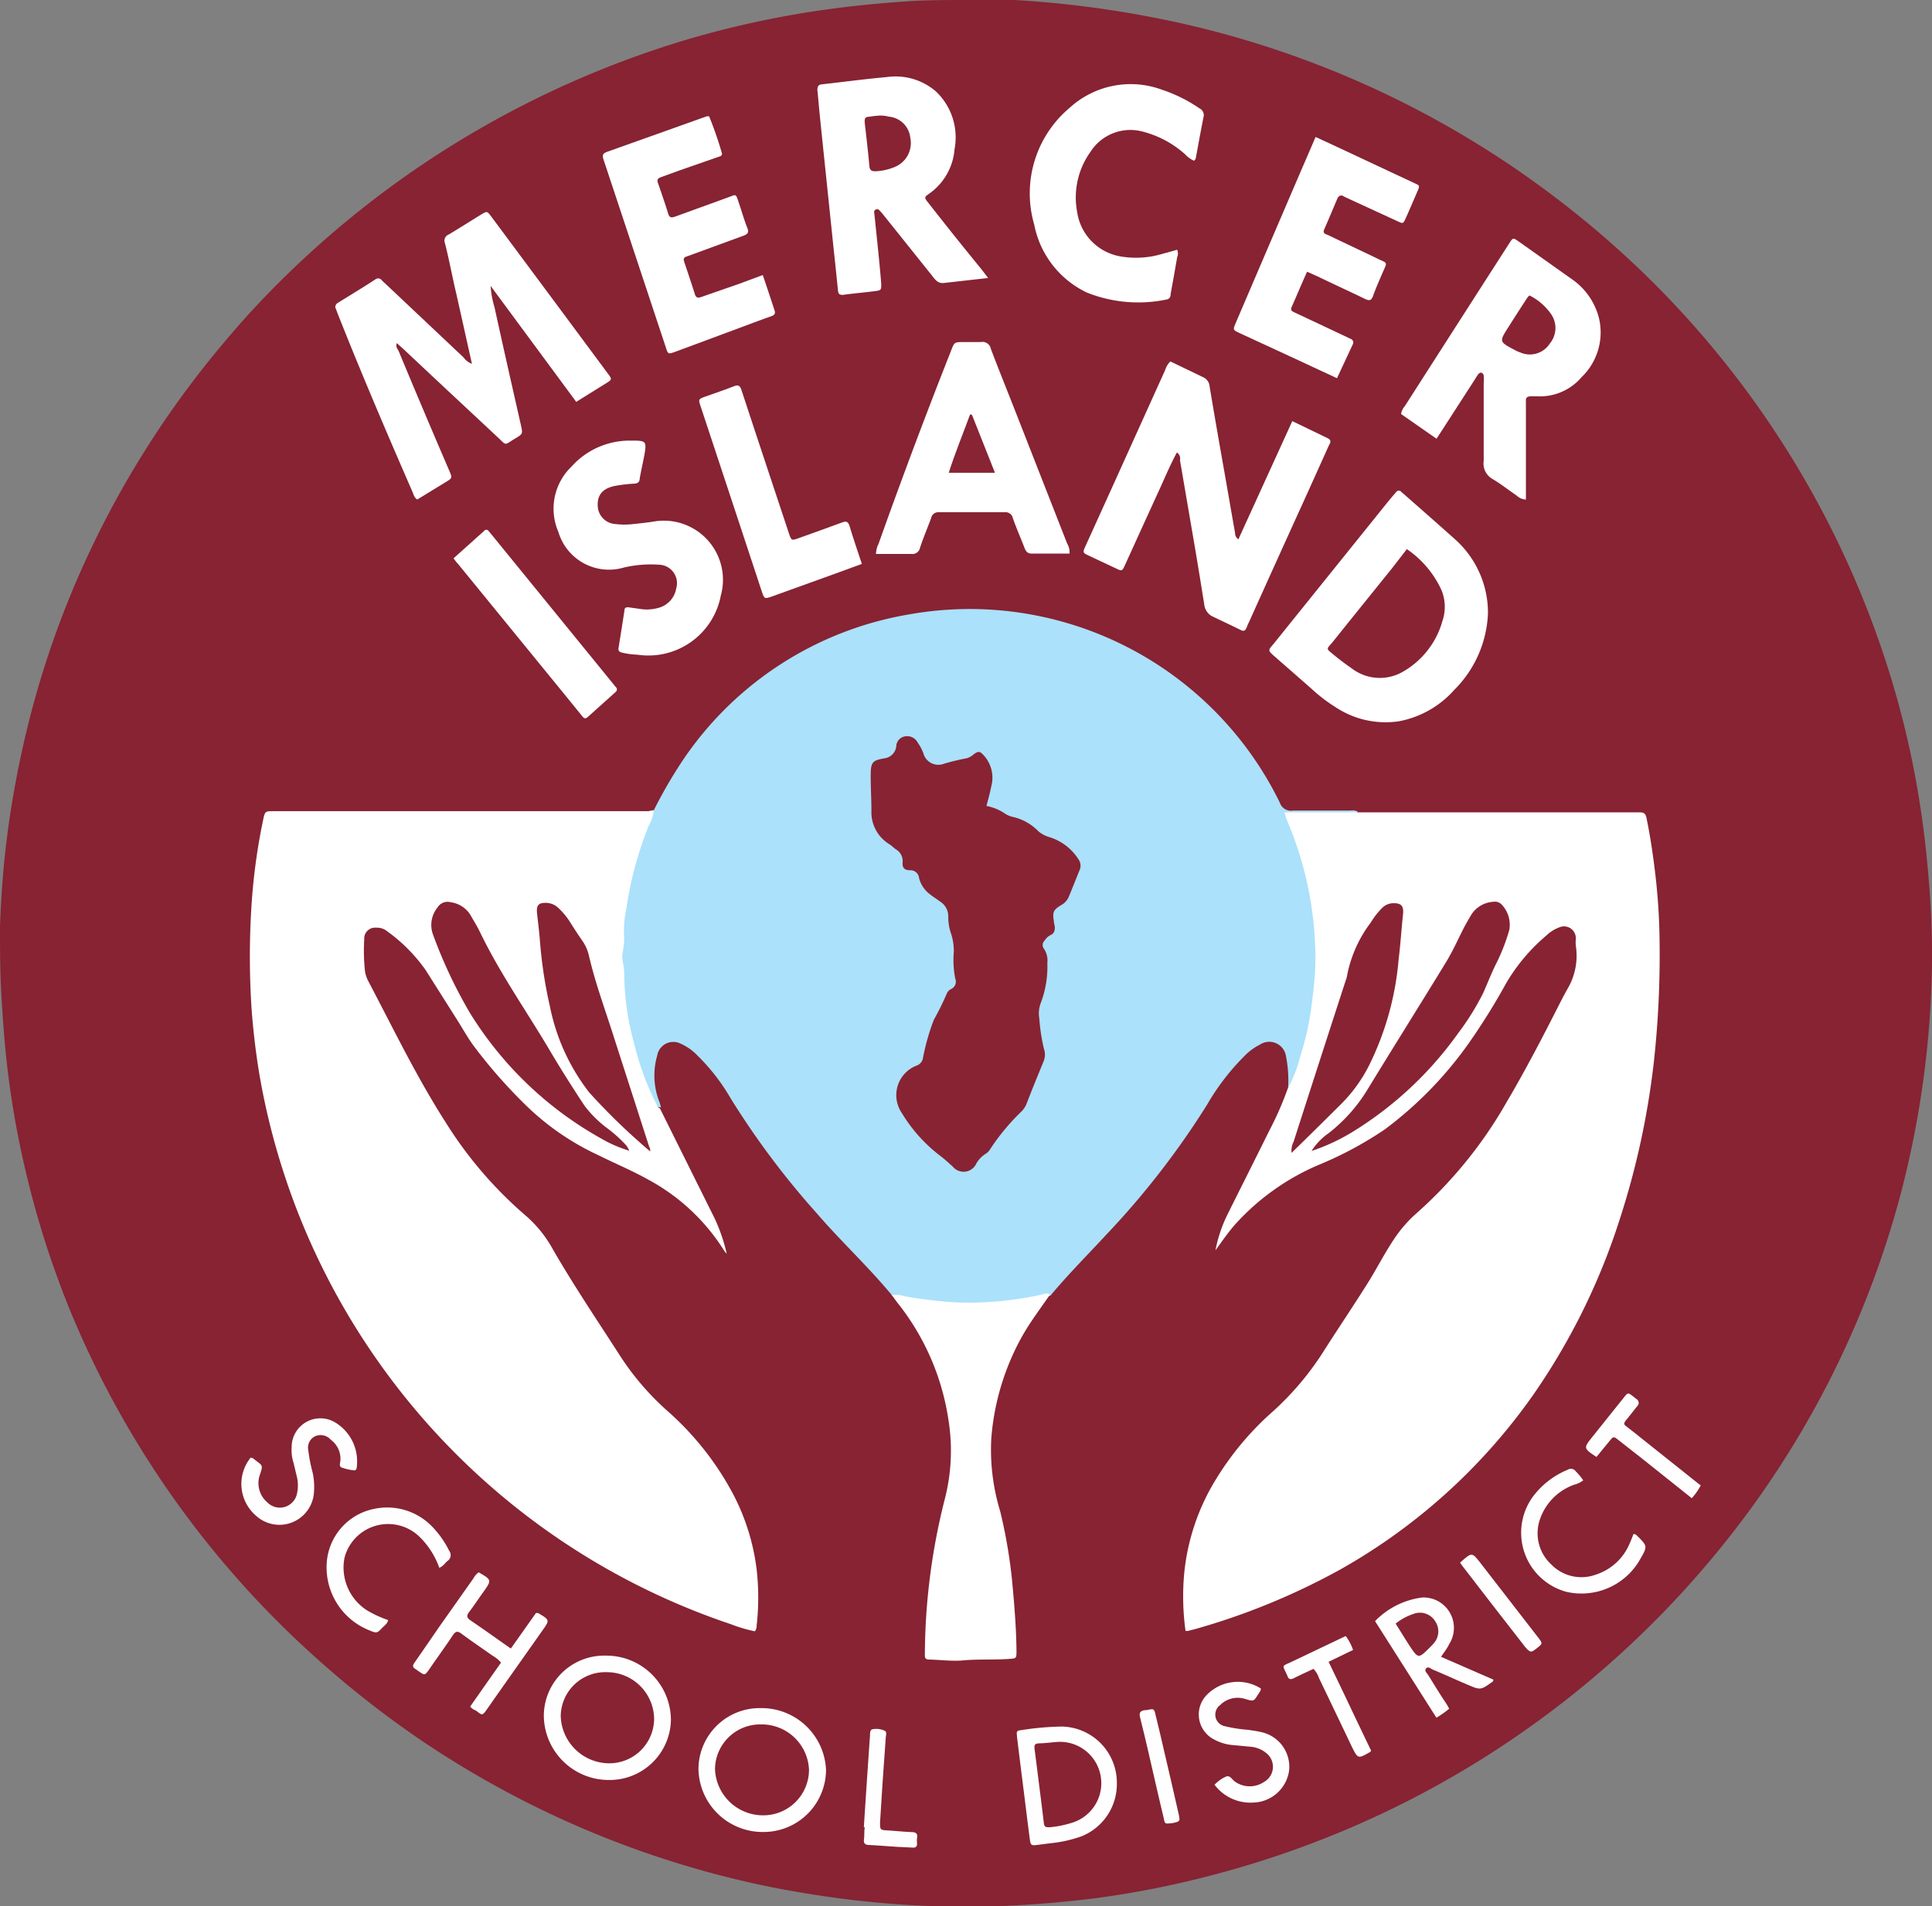 <svg xmlns="http://www.w3.org/2000/svg" viewBox="0 0 163.42 161.29"><rect x="0" y="0" width="163.42" height="161.29" fill="#808080" stroke="none"/><defs><style>.cls-1{fill:#872333;}.cls-2{fill:#abe1fa;}.cls-3{fill:#fff;}.cls-4{fill:#fffeff;}.cls-5{fill:#fffefe;}.cls-6{fill:#fefefe;}.cls-7{fill:#882333;}.cls-8{fill:#882434;}</style></defs><g id="Layer_2" data-name="Layer 2"><g id="Layer_1-2" data-name="Layer 1"><path class="cls-1" d="M81.76,0c1.36,0,2.73-.07,4.08,0A88.06,88.06,0,0,1,96.93,1.36,81.83,81.83,0,0,1,131.3,16.51a83.52,83.52,0,0,1,7.1,6,80.37,80.37,0,0,1,21.29,34,76.89,76.89,0,0,1,2.64,11.1c.38,2.31.64,4.64.83,7a73.29,73.29,0,0,1,.23,8.38,81.35,81.35,0,0,1-2.65,18.15,80.15,80.15,0,0,1-12.52,26.33,83.28,83.28,0,0,1-5.84,7.16,82.11,82.11,0,0,1-22.9,17.54,82.53,82.53,0,0,1-16.71,6.42,79.52,79.52,0,0,1-10,2q-3.84.49-7.71.66c-1.44.06-2.87.08-4.31.07a83.25,83.25,0,0,1-8.5-.55q-3.57-.42-7.09-1.12a81.86,81.86,0,0,1-29.5-12.38,83.86,83.86,0,0,1-9.39-7.42A80.73,80.73,0,0,1,6,111.05,78.6,78.6,0,0,1,2.15,99,76.67,76.67,0,0,1,.59,90.06C.36,88,.22,86,.1,83.9,0,82,0,80.18,0,78.33c.09-2.34.25-4.68.53-7A83.55,83.55,0,0,1,2.21,62,78.86,78.86,0,0,1,7.43,47,80.72,80.72,0,0,1,18.86,29.08a75.18,75.18,0,0,1,5.43-5.86,82.08,82.08,0,0,1,34.25-20A81.18,81.18,0,0,1,70.3.75C72.44.46,74.59.26,76.75.11,78.42,0,80.09,0,81.76,0Z"/><path class="cls-2" d="M75.42,109.56c-2-2.42-4.28-4.52-6.31-6.88a69.3,69.3,0,0,1-7.3-9.74A17,17,0,0,0,59,89.31a4.47,4.47,0,0,0-1.41-1,1.38,1.38,0,0,0-2,1,6.09,6.09,0,0,0,.19,3.93,3.81,3.81,0,0,1,.13.45c-.53,0-.59-.46-.74-.78a27.67,27.67,0,0,1-2.34-8.21A29.16,29.16,0,0,1,53.87,72a12.8,12.8,0,0,1,1.44-3.46,39.46,39.46,0,0,1,2.57-4.4A28.85,28.85,0,0,1,76.8,52,29.19,29.19,0,0,1,108.25,67.9a1,1,0,0,0,1.13.68c1.57,0,3.15,0,4.71,0,.26,0,.53-.07.76.11-.25.31-.61.25-.94.25h-4c-1,0-1,0-.63.89a29.44,29.44,0,0,1,2,7.49,28.83,28.83,0,0,1-1.61,13.8c-.14.39-.16.91-.72,1a10.43,10.43,0,0,0-.17-2.73,1.43,1.43,0,0,0-2.22-1,4.75,4.75,0,0,0-1.26.92,19.88,19.88,0,0,0-3.2,4.16,69.64,69.64,0,0,1-8.53,11c-1.58,1.71-3.22,3.35-4.72,5.15a27.38,27.38,0,0,1-12.57.27A4.7,4.7,0,0,1,75.42,109.56Z"/><path class="cls-3" d="M55.3,68.55a3.12,3.12,0,0,1-.43,1.32,30.6,30.6,0,0,0-1.89,7,9.16,9.16,0,0,0-.18,2.56,9.26,9.26,0,0,1-.17,1.39c0,.53.18,1,.17,1.55a22.75,22.75,0,0,0,.84,5.92,23.68,23.68,0,0,0,1.82,5c.1.18.15.4.36.49l4.65,9.35a15,15,0,0,1,1,2.94,1.5,1.5,0,0,1-.2-.23,17.24,17.24,0,0,0-6.52-6.08c-1.33-.74-2.73-1.32-4.09-2a22,22,0,0,1-6.06-4.13A43.27,43.27,0,0,1,40,88.4c-.41-.58-.76-1.18-1.13-1.79L36,82.07a14,14,0,0,0-3.24-3.27,1.38,1.38,0,0,0-.95-.31.92.92,0,0,0-1,1,15.69,15.69,0,0,0,.07,2.74,2.81,2.81,0,0,0,.25.74c2.11,4,4.07,8.08,6.51,11.9a34.39,34.39,0,0,0,6.85,8,10.39,10.39,0,0,1,2.29,2.86c1.73,3,3.71,5.94,5.61,8.89a22.84,22.84,0,0,0,4,4.7,25,25,0,0,1,5.62,7.09A18.6,18.6,0,0,1,64,132.78a21,21,0,0,1,0,4.76.72.72,0,0,1-.15.48,12.2,12.2,0,0,1-2-.59A59.76,59.76,0,0,1,22,91.24c-.33-1.89-.56-3.81-.71-5.74A67.76,67.76,0,0,1,21.25,77a51.18,51.18,0,0,1,1-7.59c.16-.78.17-.78.95-.78h20.5l11.16,0A3.53,3.53,0,0,1,55.3,68.55Z"/><path class="cls-3" d="M108.91,92.14A11.91,11.91,0,0,0,110,89.32a23.57,23.57,0,0,0,.89-3.87c.09-.67.18-1.34.24-2a22.39,22.39,0,0,0,.12-3.28,29.84,29.84,0,0,0-2.38-10.74c-.08-.19-.13-.4-.22-.7l6.21,0H138.1c.19,0,.37,0,.55,0,.37,0,.54.07.62.48.33,1.58.56,3.18.75,4.79a53.5,53.5,0,0,1,.36,5.94,83,83,0,0,1-.48,9.84A67.77,67.77,0,0,1,137,103.18,55.64,55.64,0,0,1,129.7,118a49.78,49.78,0,0,1-16.31,14.78A57.81,57.81,0,0,1,101,137.86l-.53.13-.19,0a21.27,21.27,0,0,1-.1-5,18.65,18.65,0,0,1,2.69-7.86,25.06,25.06,0,0,1,4.83-5.74,24.61,24.61,0,0,0,4.15-4.89c1.27-2,2.55-3.89,3.79-5.86.82-1.3,1.51-2.69,2.41-4a11,11,0,0,1,1.78-2,37,37,0,0,0,7.62-9.41c1.57-2.66,3-5.41,4.39-8.15.27-.53.55-1.07.85-1.59a5.5,5.5,0,0,0,.6-3.49,3.27,3.27,0,0,1,0-.54,1,1,0,0,0-1.39-1,3.23,3.23,0,0,0-1.12.71,15.61,15.61,0,0,0-3.37,4,55.32,55.32,0,0,1-3.19,5.12,32.39,32.39,0,0,1-7.09,7.27,31.28,31.28,0,0,1-5.59,3,20.06,20.06,0,0,0-7.14,5.12c-.57.67-1.07,1.39-1.59,2.11a11.94,11.94,0,0,1,1-3c1.19-2.39,2.39-4.77,3.57-7.16A26.7,26.7,0,0,0,108.91,92.14Z"/><path class="cls-3" d="M39.92,30.78c-.52-2.31-1-4.52-1.51-6.74-.25-1.15-.48-2.31-.77-3.45a.56.56,0,0,1,.32-.75c.92-.55,1.83-1.13,2.74-1.69.5-.3.51-.29.86.18l5.15,6.93,4.68,6.31c.4.53.4.54-.19.9L48.74,34,41.5,24.19A7.9,7.9,0,0,0,41.83,26c.73,3.35,1.49,6.69,2.24,10,.15.7.16.71-.49,1.1-1,.6-.68.63-1.54-.16-2.6-2.43-5.21-4.86-7.8-7.3-.21-.2-.43-.38-.67-.61-.1.27,0,.43.12.6Q35.82,34.76,38,39.82c.27.63.27.63-.35,1L35.3,42.26c-.26-.14-.3-.39-.39-.6-2.18-5-4.32-10-6.35-15.13-.06-.14-.1-.3-.17-.44s0-.34.16-.45c1.07-.66,2.14-1.31,3.2-2a.38.38,0,0,1,.55.08c.11.12.23.22.35.33l6.57,6.2A1.44,1.44,0,0,0,39.92,30.78Z"/><path class="cls-3" d="M75.42,109.56a2.89,2.89,0,0,1,1.13.12c1,.18,2,.31,3,.41a23.2,23.2,0,0,0,2.89.12,29.06,29.06,0,0,0,5.64-.67c.25-.06.49-.18.73,0-.83,1.21-1.72,2.37-2.43,3.66a21.07,21.07,0,0,0-2.53,8.49,17.82,17.82,0,0,0,.75,6.17,42.79,42.79,0,0,1,1.07,6.55c.16,1.75.29,3.49.31,5.24,0,.69,0,.66-.67.71-1.3.09-2.61,0-3.92.13-.93.07-1.87-.06-2.81-.08-.28,0-.36-.13-.35-.39a54.19,54.19,0,0,1,1.7-13.24,16.38,16.38,0,0,0,.29-6.68,20.79,20.79,0,0,0-4.35-9.93Z"/><path class="cls-3" d="M99.55,38.28c-.54,1-.94,1.95-1.38,2.92q-1.5,3.28-3,6.58c-.25.55-.26.56-.78.31L92.07,47c-.49-.24-.49-.26-.27-.76q1.15-2.53,2.3-5.07l4.46-9.87a1.64,1.64,0,0,1,.44-.72l2.86,1.38a.94.94,0,0,1,.46.77q.6,3.57,1.23,7.11c.31,1.76.61,3.51.92,5.26a.62.62,0,0,0,.28.53l4.56-10,3,1.45c.38.19.18.43.07.66-.77,1.71-1.54,3.43-2.32,5.14q-2.21,4.86-4.4,9.73a4.46,4.46,0,0,0-.22.5c-.1.23-.22.33-.48.2-.82-.41-1.65-.79-2.47-1.19a1.29,1.29,0,0,1-.63-1c-.27-1.68-.54-3.36-.82-5l-1.23-7.18A.62.62,0,0,0,99.55,38.28Z"/><path class="cls-3" d="M125.86,51.91A9.68,9.68,0,0,1,123,58.38a8.28,8.28,0,0,1-4.7,2.65,7.65,7.65,0,0,1-5.38-1.23,13.46,13.46,0,0,1-2-1.54l-3.14-2.75c-.53-.47-.53-.48-.08-1l9.55-11.87c.28-.35.57-.69.84-1a.27.27,0,0,1,.46,0c.14.12.28.23.42.36,1.35,1.19,2.71,2.38,4.06,3.59A8.32,8.32,0,0,1,125.86,51.91Z"/><path class="cls-3" d="M83.58,23.52l-3.72.42c-.5.07-.75-.26-1-.59l-4-5c-.13-.16-.26-.33-.4-.48s-.23-.23-.4-.13-.12.22-.1.35l.33,3.2c.09.91.18,1.82.25,2.73,0,.52,0,.54-.52.61-.9.12-1.82.19-2.72.32-.34,0-.39-.11-.42-.39-.14-1.4-.29-2.81-.44-4.21-.35-3.41-.71-6.81-1.06-10.22-.09-.83-.15-1.67-.24-2.5,0-.34.09-.47.42-.5,1.82-.2,3.64-.45,5.46-.61a5.22,5.22,0,0,1,4.16,1.23,5.36,5.36,0,0,1,1.56,4.88,5.08,5.08,0,0,1-2.15,3.76c-.43.3-.42.33-.06.78Q80.74,20,83,22.76Z"/><path class="cls-3" d="M129,42.26a1.18,1.18,0,0,1-.71-.33c-.69-.47-1.36-1-2.07-1.42A1.49,1.49,0,0,1,125.5,39c0-2.21,0-4.41,0-6.6a3.33,3.33,0,0,0,0-.63c-.06-.26-.28-.32-.45-.12a4.53,4.53,0,0,0-.3.46q-1.39,2.15-2.77,4.29l-.47.72-3-2.09a1.32,1.32,0,0,1,.32-.67q4.34-6.78,8.69-13.55c.52-.8.39-.75,1.15-.23,1.41,1,2.82,2,4.23,3A5.69,5.69,0,0,1,135.27,27a5.25,5.25,0,0,1-1.48,4.9A4.64,4.64,0,0,1,130,33.53c-.16,0-.32,0-.47,0-.34,0-.49.1-.46.44,0,.16,0,.32,0,.48v7.82Z"/><path class="cls-3" d="M90.46,46.84c-1.08,0-2.13,0-3.17,0-.36,0-.5-.16-.62-.46-.33-.86-.7-1.69-1-2.55a.62.62,0,0,0-.67-.49c-1.86,0-3.72,0-5.58,0a.61.61,0,0,0-.66.5c-.31.83-.66,1.66-.94,2.5a.65.65,0,0,1-.72.53c-1,0-2,0-3,0a1.91,1.91,0,0,1,.21-.85q2.93-8.24,6.15-16.38c.27-.7.28-.69,1-.7.5,0,1,0,1.5,0a.72.72,0,0,1,.85.57c.62,1.64,1.28,3.27,1.92,4.9Q88,40.2,90.27,46A1.33,1.33,0,0,1,90.46,46.84Z"/><path class="cls-3" d="M64.52,23.27c.34,1,.67,2,1,3,.1.31-.06.41-.32.5-.91.32-1.81.66-2.72,1l-5.38,2c-.58.2-.59.2-.77-.35L51.06,13.53c-.13-.37-.11-.54.31-.69,2.81-1,5.61-2,8.41-3l.2,0a30.3,30.3,0,0,1,1.07,3.08c.1.29-.2.32-.39.39L57.5,14.41,55.88,15c-.24.09-.32.22-.23.47.3.87.6,1.73.87,2.61.11.36.29.35.58.25l4.35-1.58c.88-.3.75-.48,1.09.55.23.67.42,1.36.68,2,.15.37,0,.51-.3.63L58.5,21.55l-.45.16c-.22.08-.25.22-.18.43.31.92.62,1.84.91,2.76.1.31.27.32.53.23L62.56,24Z"/><path class="cls-3" d="M111.28,11.59l1.39.64,6.83,3.2c.61.29.64.19.33.91s-.58,1.35-.87,2-.26.6-.83.34L114,16.78c-.14-.07-.29-.13-.42-.21s-.34,0-.43.17c-.38.89-.75,1.78-1.14,2.67-.16.36.15.4.33.48,1.39.67,2.79,1.32,4.19,2,.86.41.83.24.42,1.18-.28.65-.57,1.3-.82,2-.14.36-.31.39-.65.23-1.34-.65-2.7-1.27-4-1.9l-.92-.41c-.45,1-.87,2-1.31,3-.13.29.08.36.26.45l3,1.41,1.71.81a.33.33,0,0,1,.2.49L113.09,32l-3.89-1.81-4.33-2c-.59-.28-.59-.28-.35-.85q2.69-6.29,5.38-12.55C110.35,13.74,110.81,12.69,111.28,11.59Z"/><path class="cls-3" d="M101,13.6a2.22,2.22,0,0,1-.76-.55,8.61,8.61,0,0,0-3.64-1.93,4,4,0,0,0-4.37,1.74,6.62,6.62,0,0,0-1.12,5.07,4.47,4.47,0,0,0,3.7,3.77,7.7,7.7,0,0,0,3.57-.24c.4-.1.8-.22,1.19-.33a.8.8,0,0,1,0,.64c-.17,1-.36,2.06-.55,3.09,0,.23-.06.44-.39.49a11.71,11.71,0,0,1-6.7-.6A8.06,8.06,0,0,1,87.48,19a9.45,9.45,0,0,1,3-9.88A7.65,7.65,0,0,1,98.31,7.6a12.54,12.54,0,0,1,3.15,1.57.63.63,0,0,1,.35.7c-.24,1.18-.45,2.36-.67,3.55A.73.73,0,0,1,101,13.6Z"/><path class="cls-3" d="M53.28,37.28h.24c1.12,0,1.17.07,1,1.14-.13.69-.29,1.38-.41,2.07,0,.28-.16.41-.45.43a12.71,12.71,0,0,0-1.63.19c-1.06.21-1.52.77-1.47,1.71a1.59,1.59,0,0,0,1.52,1.52,6.11,6.11,0,0,0,1.48,0c.58-.06,1.15-.12,1.72-.21a5,5,0,0,1,5.69,6.26,6.23,6.23,0,0,1-7.06,5,6.55,6.55,0,0,1-1.32-.18c-.22-.06-.31-.17-.27-.39.17-1.06.34-2.12.5-3.18,0-.25.19-.28.39-.25l.86.12a3.63,3.63,0,0,0,1.7-.1,2.06,2.06,0,0,0,1.43-1.63,1.56,1.56,0,0,0-1.44-2,10,10,0,0,0-3,.24A4.46,4.46,0,0,1,47.23,45a4.93,4.93,0,0,1,1.1-5.51A6.6,6.6,0,0,1,53.28,37.28Z"/><path class="cls-3" d="M72.9,47.71l-2.32.85-5.24,1.89c-.68.24-.69.24-.91-.43l-3-9.09c-.73-2.19-1.45-4.37-2.17-6.56-.2-.59-.19-.6.41-.82.81-.29,1.63-.56,2.44-.88.37-.15.49,0,.6.31.77,2.36,1.56,4.72,2.34,7.08l1.68,5.06c.21.63.22.63.86.4,1.21-.44,2.42-.86,3.62-1.31.38-.15.54-.08.66.33C72.18,45.59,72.55,46.63,72.9,47.71Z"/><path class="cls-3" d="M38.36,47.24l2.58-2.31a.23.23,0,0,1,.39,0l.3.36L51.81,57.79c.09.1.16.21.25.31a.28.28,0,0,1,0,.46l-2.34,2.1c-.24.22-.37.07-.5-.1l-1.34-1.65-9.14-11.2C38.6,47.57,38.5,47.42,38.36,47.24Z"/><path class="cls-4" d="M59.08,149.67a5.18,5.18,0,0,1,5.3-5.15,5.46,5.46,0,0,1,5.49,5.23A5.28,5.28,0,0,1,64.63,155,5.43,5.43,0,0,1,59.08,149.67Z"/><path class="cls-4" d="M56.75,145.52a5.18,5.18,0,0,1-5.2,5.08A5.49,5.49,0,0,1,46,145.15a5.11,5.11,0,0,1,5.28-5.07A5.46,5.46,0,0,1,56.75,145.52Z"/><path class="cls-5" d="M94.47,150.89a4.76,4.76,0,0,1-3,4.48,11.17,11.17,0,0,1-2.68.59l-1,.13c-.57.07-.61.06-.69-.54-.17-1.29-.33-2.59-.49-3.89-.2-1.58-.4-3.16-.59-4.75,0-.24-.11-.48.26-.51a24.36,24.36,0,0,1,3.51-.32A4.75,4.75,0,0,1,94.47,150.89Z"/><path class="cls-5" d="M39.77,144.39l1.28-1.83,1.33-1.89a2.7,2.7,0,0,0-.72-.59c-.88-.62-1.77-1.22-2.63-1.86-.34-.25-.5-.2-.73.14-.66,1-1.35,1.93-2,2.89-.37.51-.37.51-.89.15-.09-.06-.17-.13-.26-.18-.28-.16-.25-.32-.08-.56.7-1,1.38-2,2.07-3l2.9-4.11a1.5,1.5,0,0,1,.45-.52c1.11.65,1.11.65.4,1.66-.4.55-.77,1.12-1.18,1.66-.24.31-.28.5.09.75,1.13.76,2.23,1.56,3.41,2.38l2.12-3a.58.58,0,0,1,.19,0c1,.59,1,.59.32,1.53-1.53,2.18-3.08,4.36-4.61,6.55-.47.68-.44.55-1,.15A1,1,0,0,1,39.77,144.39Z"/><path class="cls-5" d="M121.89,140.18l4.43,1.93c0,.11-.06.17-.09.19-1,.71-1,.71-2.16.21-1-.42-1.91-.85-2.88-1.25-.17-.07-.38-.3-.56-.1s.06.38.16.54c.51.82,1,1.63,1.55,2.45q.12.19.24.42a7.62,7.62,0,0,1-1.08.76l-5.19-8.17a6.75,6.75,0,0,1,4-2,2.57,2.57,0,0,1,2.28,3.93C122.41,139.47,122.16,139.78,121.89,140.18Z"/><path class="cls-5" d="M102.73,151a2.09,2.09,0,0,1,.22-.2,2.69,2.69,0,0,1,.79-.5c.33-.1.49.3.75.46a2.17,2.17,0,0,0,2.44,0,1.47,1.47,0,0,0,.16-2.45,2.37,2.37,0,0,0-1.29-.52l-1.48-.14a3.9,3.9,0,0,1-1.57-.45,2.37,2.37,0,0,1-.63-3.84,3.66,3.66,0,0,1,4.53-.5c0,.2-.12.33-.22.48-.39.63-.39.62-1.12.4a2.09,2.09,0,0,0-2.1.52,1,1,0,0,0,.39,1.79,12.36,12.36,0,0,0,2,.31c.36.06.72.1,1.08.19a3,3,0,0,1,2.36,3.25,3.14,3.14,0,0,1-3,2.71A3.8,3.8,0,0,1,102.73,151Z"/><path class="cls-5" d="M21.2,123.33c.2,0,.32.16.46.26.57.42.57.42.35,1.11a2.14,2.14,0,0,0,.62,2.43,1.48,1.48,0,0,0,2.5-.8,3.25,3.25,0,0,0-.06-1.55c-.1-.43-.2-.87-.32-1.3a3.42,3.42,0,0,1-.08-1,2.43,2.43,0,0,1,3.7-2.12,3.85,3.85,0,0,1,1.81,3.74c0,.16-.06.34-.27.3a4.75,4.75,0,0,1-1-.23c-.25-.1-.14-.37-.12-.56a2,2,0,0,0-.8-1.79,1.15,1.15,0,0,0-1.36-.29,1.07,1.07,0,0,0-.55,1.19,12.86,12.86,0,0,0,.36,1.85,5.65,5.65,0,0,1,.12,1.64,2.93,2.93,0,0,1-4.94,2A3.54,3.54,0,0,1,21.2,123.33Z"/><path class="cls-5" d="M37.16,132.65a6.91,6.91,0,0,0-1.7-2.65,3.81,3.81,0,0,0-6.32,1.8A4.3,4.3,0,0,0,31,136.22a9.24,9.24,0,0,0,1.83.85c-.07.32-.31.46-.48.64-.47.49-.48.49-1.13.22a5.73,5.73,0,0,1-3.59-5.57,5,5,0,0,1,4.08-4.71,5.28,5.28,0,0,1,4.88,1.55,8.1,8.1,0,0,1,1.4,2,.6.6,0,0,1-.15.88C37.65,132.23,37.51,132.5,37.16,132.65Z"/><path class="cls-5" d="M133.92,125.25a2.26,2.26,0,0,1-.8.38,4.73,4.73,0,0,0-2.89,3,3.59,3.59,0,0,0,1,3.75,3.55,3.55,0,0,0,3.77.84,4.63,4.63,0,0,0,2.85-2.64c.12-.26.22-.53.32-.79.17,0,.25.09.33.17.85.84.86.88.27,1.9a5.7,5.7,0,0,1-6.28,2.82,5.18,5.18,0,0,1-2.73-8.18,7,7,0,0,1,2.85-2.15.5.5,0,0,1,.68.14A5.23,5.23,0,0,1,133.92,125.25Z"/><path class="cls-6" d="M143.1,126.76l-4.2-3.35-2-1.57c-.42-.33-.43-.32-.78.11l-1.08,1.32c-1.11-.74-1.11-.74-.34-1.71l2.65-3.31c.35-.44.36-.44.78-.11.11.08.2.17.31.24s.28.33.07.57-.61.78-.93,1.16-.2.43.07.64c.58.44,1.15.91,1.72,1.36l4.24,3.38a2.27,2.27,0,0,0,.25.18A5.2,5.2,0,0,1,143.1,126.76Z"/><path class="cls-6" d="M113.83,138.42a4.41,4.41,0,0,1,.62,1.18l-2.07,1c.62,1.29,1.22,2.53,1.81,3.78s1.19,2.49,1.78,3.73c0,.07-.07.12-.11.14-1,.57-1,.57-1.53-.5q-1.38-2.9-2.77-5.79a2,2,0,0,0-.46-.76c-.53.25-1.07.49-1.6.76-.28.15-.49.18-.61-.18a1.47,1.47,0,0,0-.06-.14c-.37-.77-.4-.66.34-1Z"/><path class="cls-5" d="M73.07,154.59q.25-3.89.52-7.75c0-.2,0-.49.21-.53a1.67,1.67,0,0,1,1.06.14c.17.1.07.39.06.59-.09,1.33-.19,2.66-.28,4-.07,1.05-.13,2.09-.2,3.13,0,.66,0,.66.66.7s1.3.11,2,.14c.36,0,.54.11.47.5a1.83,1.83,0,0,0,0,.47c0,.28-.13.36-.39.34l-1.25-.06c-.81-.05-1.62-.12-2.42-.16-.33,0-.48-.14-.43-.48s0-.68.07-1Z"/><path class="cls-6" d="M123.5,132.21c1-.89,1-.89,1.7,0l4.91,6.34c.39.51.38.51-.1.89s-.55.43-1-.09q-2.66-3.41-5.29-6.83C123.68,132.47,123.61,132.36,123.5,132.21Z"/><path class="cls-6" d="M98.81,154.28c-.33.06-.32-.21-.36-.39-.22-.89-.42-1.79-.63-2.68-.46-2-.89-3.93-1.38-5.88-.11-.43,0-.57.39-.64l.16,0c.63-.14.63-.14.77.47.25,1,.5,2.08.74,3.13q.6,2.55,1.18,5.12c.16.7.16.7-.56.85Z"/><path class="cls-7" d="M83.44,68.19a4.2,4.2,0,0,1,1.59.66,2,2,0,0,0,.65.27,4.33,4.33,0,0,1,2.16,1.22,2.59,2.59,0,0,0,.93.49,4.46,4.46,0,0,1,2.53,2,.93.93,0,0,1,0,.83c-.29.72-.58,1.45-.88,2.18a1.45,1.45,0,0,1-.66.74c-.66.4-.74.59-.62,1.35,0,.16.06.31.08.47s0,.57-.33.7a1.24,1.24,0,0,0-.52.47.51.51,0,0,0-.06.71,1.78,1.78,0,0,1,.28,1.19,8.67,8.67,0,0,1-.55,3.38,2.45,2.45,0,0,0-.13,1.32,16,16,0,0,0,.39,2.56,1.49,1.49,0,0,1,0,1c-.49,1.21-1,2.43-1.46,3.64a2,2,0,0,1-.48.71,18.63,18.63,0,0,0-2.6,3.14,1.15,1.15,0,0,1-.37.39,2.33,2.33,0,0,0-.81.84,1.18,1.18,0,0,1-2,.24c-.36-.31-.7-.64-1.08-.92a13,13,0,0,1-3.22-3.6,2.68,2.68,0,0,1,1.22-4,.83.83,0,0,0,.58-.71A18.72,18.72,0,0,1,79,86.26a21.61,21.61,0,0,0,1.09-2.21.78.78,0,0,1,.38-.38.68.68,0,0,0,.33-.87,8.25,8.25,0,0,1-.12-2.27A4.78,4.78,0,0,0,80.45,79a4.22,4.22,0,0,1-.24-1.46,1.47,1.47,0,0,0-.69-1.26c-.29-.22-.61-.41-.89-.64a2.47,2.47,0,0,1-.89-1.35.73.73,0,0,0-.76-.66c-.47,0-.67-.2-.63-.67a1.15,1.15,0,0,0-.59-1.11c-.19-.14-.36-.32-.56-.44a3.15,3.15,0,0,1-1.49-2.77c0-1.05-.07-2.1-.06-3.15s.21-1.16,1.16-1.33a1.15,1.15,0,0,0,1-1,.88.88,0,0,1,.76-.86,1,1,0,0,1,1.05.52,3.9,3.9,0,0,1,.48.9,1.31,1.31,0,0,0,1.74.9,18.29,18.29,0,0,1,1.91-.46,1.49,1.49,0,0,0,.61-.34c.41-.29.53-.27.86.1a2.8,2.8,0,0,1,.62,2.64C83.75,67.05,83.6,67.58,83.44,68.19Z"/><path class="cls-7" d="M53.23,97.36A11,11,0,0,1,50.8,96.3,30.49,30.49,0,0,1,39.73,85.67,40.31,40.31,0,0,1,36.6,79,2.35,2.35,0,0,1,37,76.79a1,1,0,0,1,1.14-.45,2.31,2.31,0,0,1,1.73,1.21c.23.41.49.81.69,1.23,1.71,3.57,4,6.79,6,10.19.92,1.55,1.89,3.08,2.88,4.58a9.67,9.67,0,0,0,2.05,2A11.46,11.46,0,0,1,53,96.94,2.91,2.91,0,0,1,53.23,97.36Z"/><path class="cls-7" d="M55,97.42a53,53,0,0,1-5.17-5,17.44,17.44,0,0,1-3.32-7.29,38,38,0,0,1-.83-5.41c-.06-.8-.16-1.61-.25-2.41s.18-.94.83-.92a1.56,1.56,0,0,1,1,.46,6,6,0,0,1,1,1.23c.32.51.64,1,1,1.52a3.57,3.57,0,0,1,.56,1.28c.54,2.32,1.37,4.55,2.09,6.82,1,3.11,2,6.21,3,9.32C55,97.17,55,97.29,55,97.42Z"/><path class="cls-7" d="M110.94,97.38a5.26,5.26,0,0,1,1.45-1.51,13.64,13.64,0,0,0,3.27-3.67c2.21-3.62,4.46-7.2,6.67-10.82.56-.92,1-1.91,1.48-2.86.21-.39.43-.77.66-1.16a2.37,2.37,0,0,1,1.83-1.06.79.79,0,0,1,.77.29,2.45,2.45,0,0,1,.59,2.11,16.4,16.4,0,0,1-1.19,3c-.36.76-.67,1.54-1,2.29a21.66,21.66,0,0,1-2.11,3.4,30.7,30.7,0,0,1-8.86,8.32A16.74,16.74,0,0,1,110.94,97.38Z"/><path class="cls-7" d="M109.25,97.54a1.69,1.69,0,0,1,.17-.94q2.2-6.85,4.43-13.71a1.78,1.78,0,0,0,.1-.38,10.78,10.78,0,0,1,2-4.46,6.46,6.46,0,0,1,1-1.27,1.36,1.36,0,0,1,1-.36c.6,0,.79.29.73.9-.14,1.3-.22,2.6-.38,3.89a24.82,24.82,0,0,1-2.49,8.92,12.62,12.62,0,0,1-2.38,3.29C112.08,94.76,110.71,96.12,109.25,97.54Z"/><path class="cls-7" d="M119,46.46a8.46,8.46,0,0,1,2.93,3.47,3.72,3.72,0,0,1,.08,2.61,7.15,7.15,0,0,1-3.41,4.33,3.9,3.9,0,0,1-4.29-.34,21,21,0,0,1-1.69-1.29c-.41-.33-.41-.35,0-.79,1.68-2.1,3.38-4.2,5.07-6.3Z"/><path class="cls-7" d="M74.39,9.78a2.63,2.63,0,0,1,.79.09A2,2,0,0,1,77,11.67a2.18,2.18,0,0,1-1.35,2.47,4.64,4.64,0,0,1-1.6.35c-.31,0-.47-.06-.51-.41-.11-1.25-.26-2.49-.4-3.73,0-.29,0-.46.37-.47A7.23,7.23,0,0,1,74.39,9.78Z"/><path class="cls-7" d="M129.38,25a4.87,4.87,0,0,1,1.78,1.52,2.06,2.06,0,0,1-.07,2.55,2,2,0,0,1-2.47.76,3.16,3.16,0,0,1-.5-.22c-1.32-.7-1.32-.7-.52-1.95.53-.84,1.07-1.68,1.61-2.5A.85.85,0,0,1,129.38,25Z"/><path class="cls-8" d="M82.22,35.11,84.16,40H80.25c.54-1.69,1.21-3.31,1.81-4.95Z"/><path class="cls-7" d="M64.37,145.9a4,4,0,0,1,4.06,3.84,3.86,3.86,0,0,1-3.84,3.85,4.06,4.06,0,0,1-4.11-3.9A3.82,3.82,0,0,1,64.37,145.9Z"/><path class="cls-7" d="M55.33,145.43a3.79,3.79,0,0,1-3.82,3.76,4.12,4.12,0,0,1-4.08-4,3.76,3.76,0,0,1,3.87-3.71A4,4,0,0,1,55.33,145.43Z"/><path class="cls-7" d="M89.43,147.38a3.5,3.5,0,0,1,1.28,6.83,8.84,8.84,0,0,1-1.92.39c-.33,0-.46,0-.5-.39-.19-1.61-.4-3.22-.6-4.83-.06-.44-.11-.88-.17-1.32s0-.55.43-.56S88.94,147.42,89.43,147.38Z"/><path class="cls-8" d="M118.05,137.37a4.82,4.82,0,0,1,1.51-.82,1.51,1.51,0,0,1,1.81.58,1.52,1.52,0,0,1-.08,1.89,3.47,3.47,0,0,1-.32.34c-1,1-1,1-1.77-.16C118.82,138.61,118.45,138,118.05,137.37Z"/></g></g></svg>